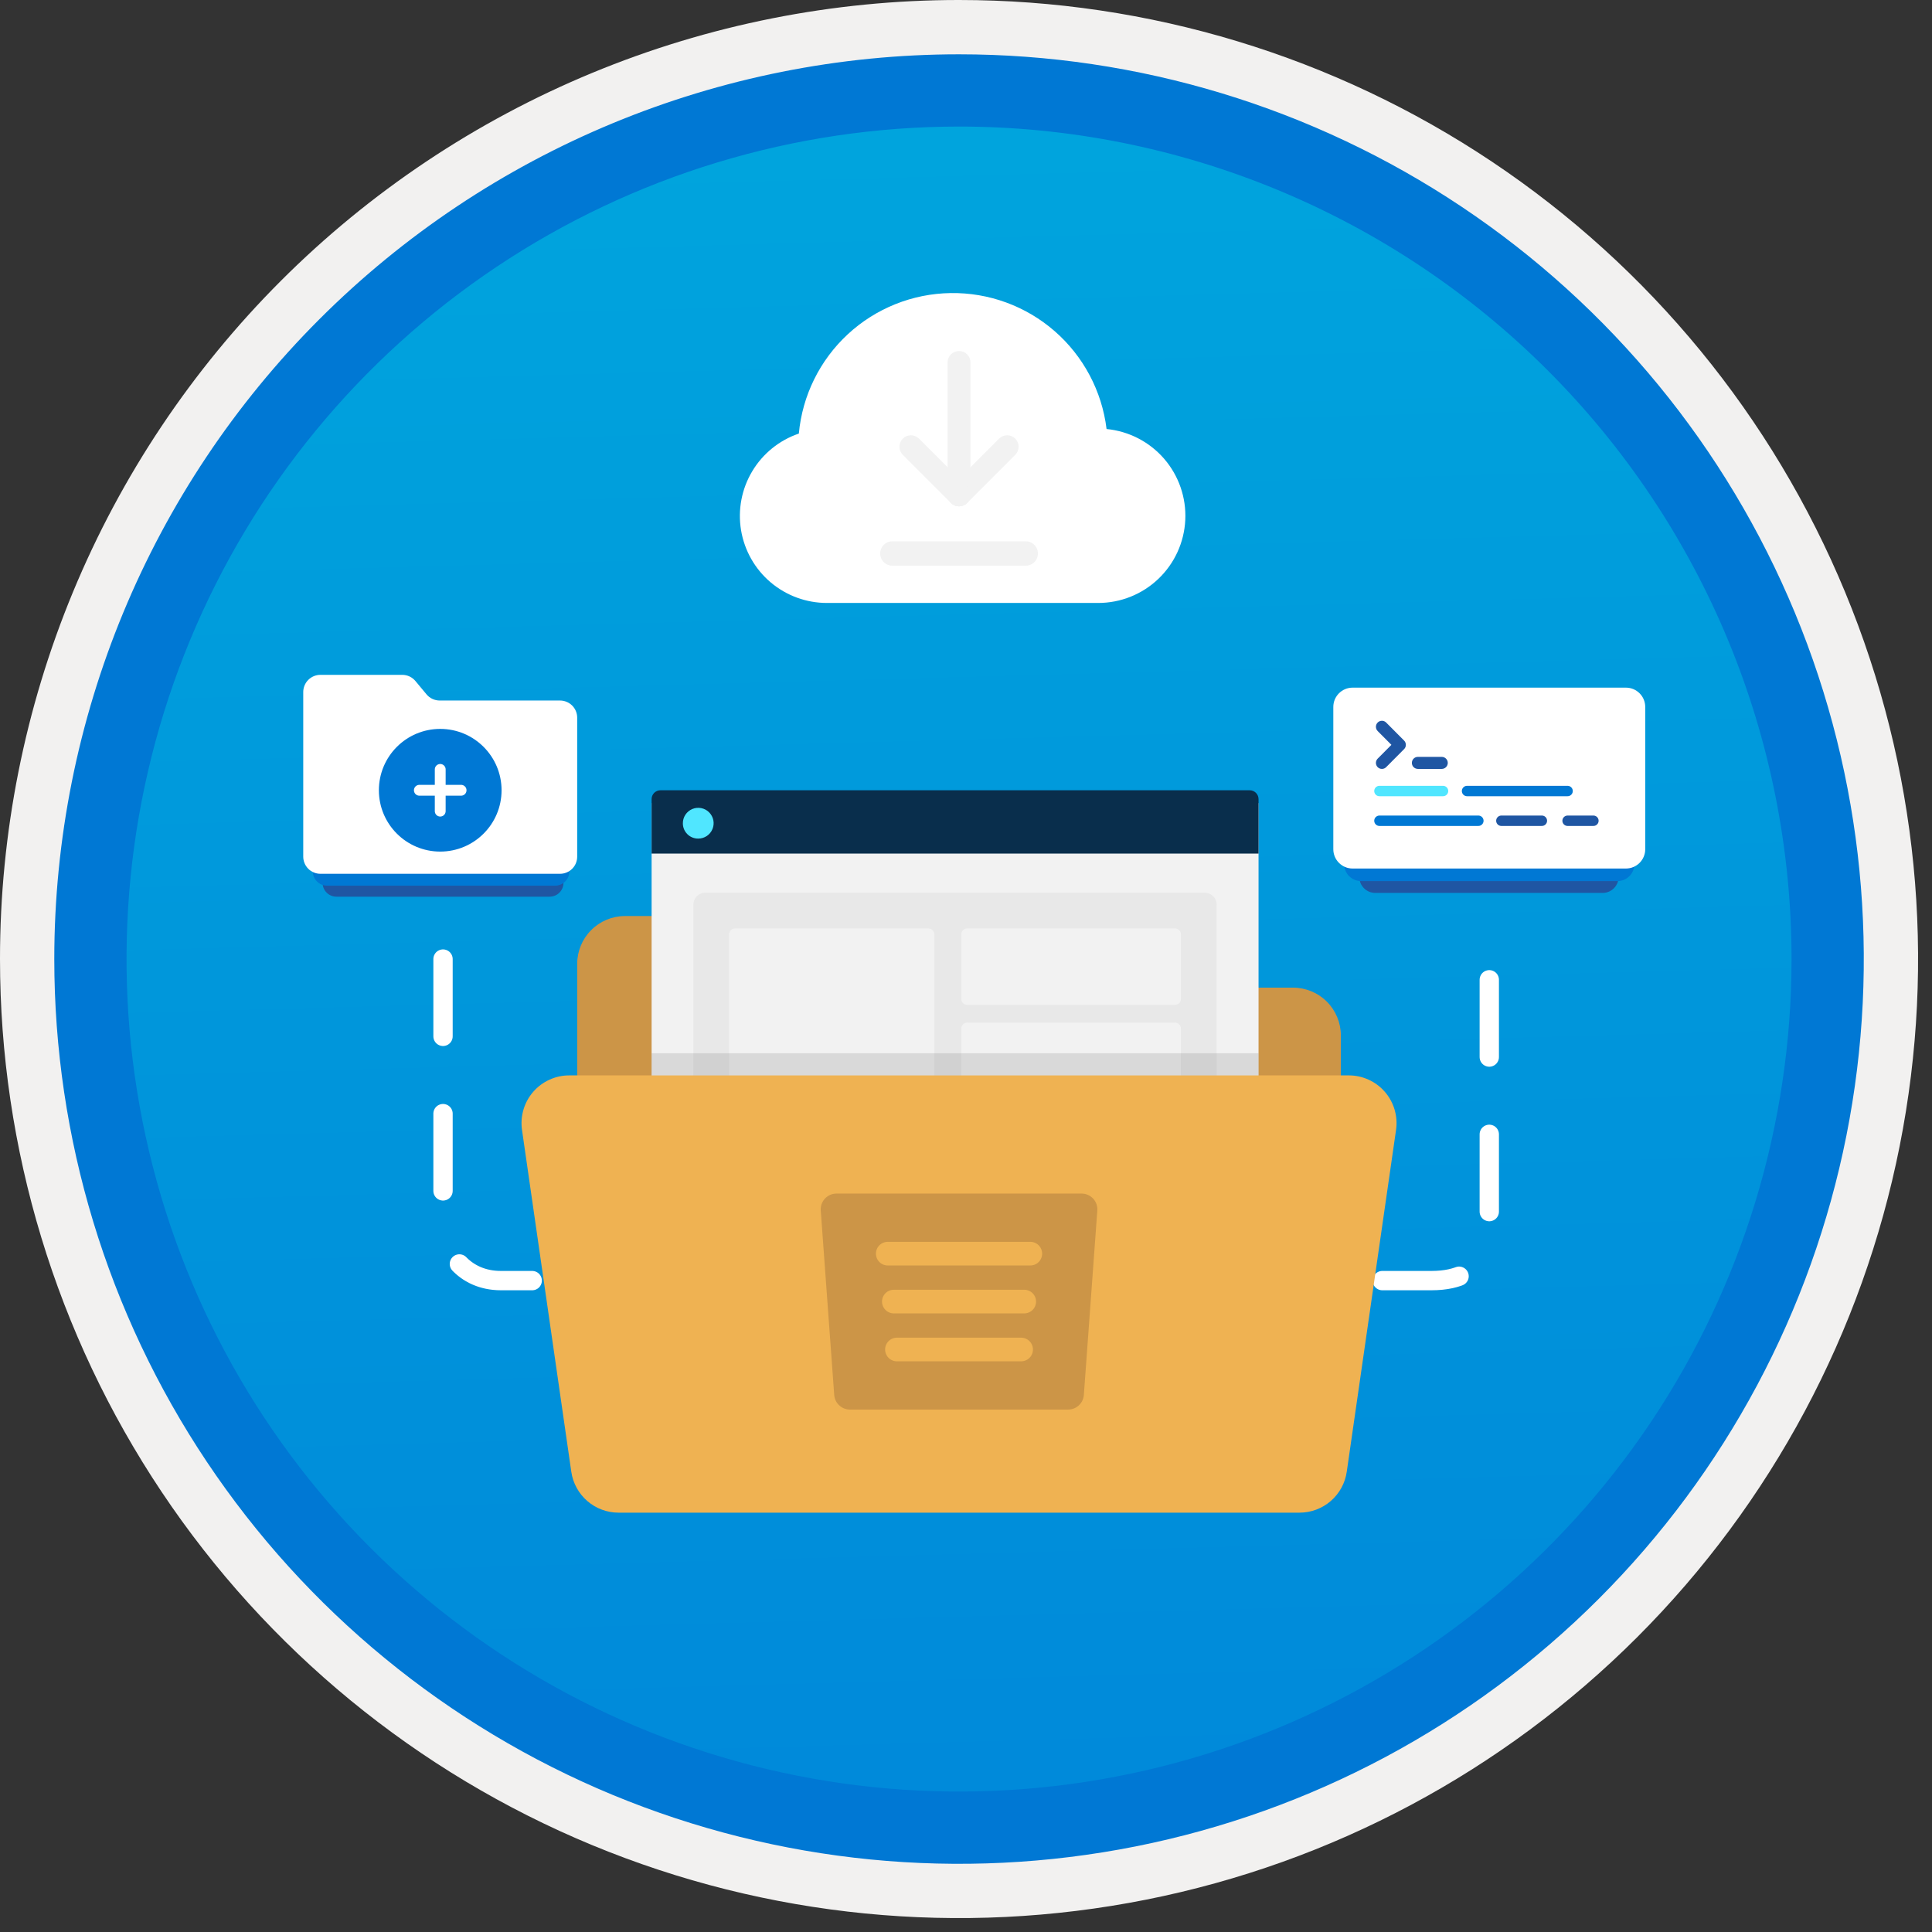 <svg width="100" height="100" viewBox="0 0 100 100" fill="none" xmlns="http://www.w3.org/2000/svg">
<rect x="0" y="0" width="100" height="100" fill="#333333" stroke="none"/>
<g clip-path="url(#clip0)">
<path d="M49.64 96.45C40.382 96.45 31.332 93.705 23.634 88.561C15.936 83.418 9.936 76.107 6.393 67.553C2.85 59 1.923 49.588 3.73 40.508C5.536 31.428 9.994 23.087 16.54 16.54C23.087 9.994 31.428 5.536 40.508 3.73C49.588 1.923 59 2.85 67.553 6.393C76.107 9.936 83.418 15.936 88.561 23.634C93.705 31.332 96.45 40.382 96.45 49.64C96.451 55.787 95.24 61.875 92.888 67.554C90.535 73.234 87.088 78.394 82.741 82.741C78.394 87.088 73.234 90.535 67.554 92.888C61.875 95.24 55.787 96.451 49.64 96.45V96.45Z" fill="url(#paint0_linear)"/>
<path fill-rule="evenodd" clip-rule="evenodd" d="M95.54 49.64C95.54 58.718 92.848 67.593 87.805 75.141C82.761 82.689 75.592 88.572 67.205 92.046C58.818 95.52 49.589 96.429 40.685 94.658C31.782 92.887 23.603 88.515 17.184 82.096C10.765 75.677 6.393 67.498 4.622 58.595C2.851 49.691 3.76 40.462 7.234 32.075C10.708 23.688 16.591 16.519 24.139 11.476C31.688 6.432 40.562 3.74 49.64 3.74C55.668 3.74 61.636 4.927 67.205 7.234C72.774 9.541 77.834 12.921 82.096 17.184C86.359 21.446 89.739 26.506 92.046 32.075C94.353 37.644 95.54 43.612 95.54 49.64V49.64ZM49.64 3.62732e-07C59.458 3.62732e-07 69.055 2.911 77.219 8.366C85.382 13.82 91.744 21.573 95.501 30.644C99.258 39.714 100.242 49.695 98.326 59.324C96.411 68.954 91.683 77.799 84.741 84.741C77.799 91.683 68.954 96.411 59.324 98.326C49.695 100.242 39.714 99.258 30.644 95.501C21.573 91.744 13.82 85.382 8.366 77.219C2.911 69.055 3.62732e-07 59.458 3.62732e-07 49.64C-0.001 43.121 1.283 36.666 3.777 30.643C6.271 24.62 9.928 19.147 14.537 14.537C19.147 9.928 24.62 6.271 30.643 3.777C36.666 1.283 43.121 -0.001 49.64 3.62732e-07V3.62732e-07Z" fill="#F2F1F0"/>
<path fill-rule="evenodd" clip-rule="evenodd" d="M92.73 49.641C92.73 58.163 90.202 66.494 85.468 73.58C80.733 80.666 74.003 86.189 66.129 89.451C58.256 92.712 49.592 93.565 41.233 91.903C32.874 90.24 25.197 86.136 19.17 80.11C13.144 74.084 9.04 66.406 7.378 58.047C5.715 49.688 6.568 41.024 9.83 33.151C13.091 25.277 18.614 18.547 25.7 13.813C32.786 9.078 41.117 6.551 49.64 6.551C55.298 6.55 60.902 7.665 66.13 9.83C71.358 11.995 76.108 15.169 80.11 19.171C84.111 23.172 87.285 27.922 89.45 33.15C91.616 38.378 92.73 43.982 92.73 49.641V49.641ZM49.64 2.811C58.902 2.811 67.956 5.557 75.657 10.703C83.358 15.849 89.36 23.162 92.905 31.72C96.449 40.277 97.377 49.693 95.57 58.777C93.763 67.861 89.303 76.205 82.753 82.754C76.204 89.304 67.86 93.764 58.776 95.571C49.692 97.378 40.276 96.45 31.718 92.906C23.162 89.361 15.848 83.359 10.702 75.658C5.556 67.957 2.81 58.903 2.81 49.641C2.811 37.221 7.745 25.31 16.527 16.528C25.309 7.746 37.22 2.812 49.64 2.811V2.811Z" fill="#0078D4"/>
<path d="M82.953 38.553H71.184C70.728 38.553 70.359 38.922 70.359 39.378V45.392C70.359 45.848 70.728 46.217 71.184 46.217H82.953C83.409 46.217 83.778 45.848 83.778 45.392V39.378C83.778 38.922 83.409 38.553 82.953 38.553Z" fill="#1F56A3"/>
<path d="M83.722 37.94H70.448C69.966 37.94 69.575 38.33 69.575 38.812V44.731C69.575 45.213 69.966 45.604 70.448 45.604H83.722C84.204 45.604 84.594 45.213 84.594 44.731V38.812C84.594 38.33 84.204 37.94 83.722 37.94Z" fill="#0078D4"/>
<path d="M84.157 35.592H70.012C69.46 35.592 69.012 36.039 69.012 36.592V43.955C69.012 44.507 69.46 44.955 70.012 44.955H84.157C84.71 44.955 85.157 44.507 85.157 43.955V36.592C85.157 36.039 84.71 35.592 84.157 35.592Z" fill="white"/>
<path fill-rule="evenodd" clip-rule="evenodd" d="M71.528 39.799C71.487 39.799 71.446 39.791 71.409 39.776C71.371 39.76 71.337 39.737 71.308 39.708C71.25 39.65 71.217 39.57 71.217 39.488C71.217 39.405 71.25 39.326 71.308 39.267L72.019 38.553L71.308 37.839C71.25 37.78 71.217 37.701 71.217 37.618C71.217 37.536 71.25 37.457 71.308 37.398C71.337 37.369 71.371 37.346 71.409 37.33C71.446 37.315 71.487 37.307 71.528 37.307C71.568 37.307 71.609 37.315 71.646 37.33C71.684 37.346 71.718 37.369 71.747 37.398L72.677 38.333C72.735 38.391 72.767 38.471 72.767 38.553C72.767 38.636 72.735 38.715 72.677 38.773L71.747 39.708C71.718 39.737 71.684 39.76 71.646 39.776C71.609 39.791 71.568 39.799 71.528 39.799V39.799Z" fill="#1F56A3"/>
<path fill-rule="evenodd" clip-rule="evenodd" d="M74.627 39.799H73.387C73.305 39.798 73.226 39.765 73.168 39.707C73.11 39.649 73.078 39.57 73.078 39.487C73.078 39.405 73.11 39.326 73.168 39.268C73.226 39.209 73.305 39.176 73.387 39.176H74.627C74.71 39.176 74.788 39.209 74.846 39.268C74.904 39.326 74.937 39.405 74.937 39.487C74.937 39.57 74.904 39.649 74.846 39.707C74.788 39.765 74.71 39.798 74.627 39.799V39.799Z" fill="#1F56A3"/>
<path d="M71.399 40.943H74.691" stroke="#50E6FF" stroke-width="0.538" stroke-miterlimit="10" stroke-linecap="round"/>
<path d="M75.934 40.943H81.138" stroke="#0078D4" stroke-width="0.538" stroke-miterlimit="10" stroke-linecap="round"/>
<path d="M71.399 42.482H76.52" stroke="#0078D4" stroke-width="0.538" stroke-miterlimit="10" stroke-linecap="round"/>
<path d="M77.71 42.482H79.807" stroke="#1F56A3" stroke-width="0.538" stroke-miterlimit="10" stroke-linecap="round"/>
<path d="M81.138 42.482H82.475" stroke="#1F56A3" stroke-width="0.538" stroke-miterlimit="10" stroke-linecap="round"/>
<path fill-rule="evenodd" clip-rule="evenodd" d="M45.316 47.414H32.346C31.691 47.416 31.064 47.677 30.601 48.14C30.138 48.603 29.877 49.23 29.875 49.885V56.061H69.403V53.59C69.401 52.936 69.14 52.308 68.677 51.845C68.214 51.382 67.587 51.122 66.933 51.12H48.404L45.316 47.414Z" fill="#CC9547"/>
<path d="M22.931 49.641V63.285C22.931 64.784 24 66.284 25.931 66.284H74.085C77.085 66.284 77.085 64.08 77.085 63.285V49.641" stroke="white" stroke-linecap="round" stroke-linejoin="round" stroke-dasharray="4 4"/>
<path d="M34.326 65.759H64.543C64.701 65.758 64.853 65.695 64.966 65.583C65.078 65.47 65.141 65.318 65.142 65.159V41.568H33.727V65.159C33.727 65.318 33.791 65.47 33.903 65.583C34.015 65.695 34.167 65.758 34.326 65.759V65.759Z" fill="#F2F2F2"/>
<path d="M33.727 44.18H65.142V41.364C65.142 41.303 65.13 41.243 65.107 41.188C65.084 41.132 65.05 41.081 65.008 41.038C64.965 40.996 64.914 40.962 64.858 40.939C64.803 40.916 64.743 40.904 64.682 40.904H34.186C34.126 40.904 34.066 40.916 34.01 40.939C33.955 40.962 33.904 40.996 33.861 41.038C33.818 41.081 33.785 41.132 33.761 41.188C33.739 41.243 33.727 41.303 33.727 41.364V44.18Z" fill="#092E4C"/>
<path d="M36.144 43.405C36.301 43.405 36.455 43.358 36.586 43.27C36.716 43.182 36.818 43.057 36.878 42.911C36.938 42.766 36.953 42.605 36.922 42.451C36.89 42.297 36.814 42.155 36.702 42.044C36.591 41.933 36.449 41.858 36.294 41.827C36.139 41.797 35.979 41.813 35.834 41.874C35.689 41.935 35.565 42.037 35.477 42.169C35.39 42.3 35.344 42.454 35.345 42.611C35.344 42.716 35.364 42.82 35.404 42.917C35.444 43.014 35.503 43.102 35.577 43.176C35.651 43.25 35.74 43.309 35.837 43.348C35.934 43.387 36.039 43.407 36.144 43.405Z" fill="#50E6FF"/>
<path d="M62.357 46.207H36.505C36.165 46.207 35.889 46.483 35.889 46.824V62.894C35.889 63.235 36.165 63.511 36.505 63.511H62.357C62.698 63.511 62.974 63.235 62.974 62.894V46.824C62.974 46.483 62.698 46.207 62.357 46.207Z" fill="#E8E8E8"/>
<path d="M48.361 61.441V48.365C48.361 48.195 48.223 48.057 48.053 48.057H38.047C37.877 48.057 37.739 48.195 37.739 48.365V61.441C37.739 61.612 37.877 61.75 38.047 61.75H48.053C48.223 61.75 48.361 61.612 48.361 61.441Z" fill="#F2F2F2"/>
<path d="M61.124 56.579V53.238C61.124 53.068 60.986 52.93 60.816 52.93H50.065C49.894 52.93 49.756 53.068 49.756 53.238V56.579C49.756 56.749 49.894 56.887 50.065 56.887H60.816C60.986 56.887 61.124 56.749 61.124 56.579Z" fill="#F2F2F2"/>
<path d="M61.124 51.706V48.365C61.124 48.195 60.986 48.057 60.816 48.057H50.065C49.894 48.057 49.756 48.195 49.756 48.365V51.706C49.756 51.876 49.894 52.014 50.065 52.014H60.816C60.986 52.014 61.124 51.876 61.124 51.706Z" fill="#F2F2F2"/>
<path d="M61.124 61.442V58.101C61.124 57.931 60.986 57.793 60.816 57.793H50.065C49.894 57.793 49.756 57.931 49.756 58.101V61.442C49.756 61.613 49.894 61.751 50.065 61.751H60.816C60.986 61.751 61.124 61.613 61.124 61.442Z" fill="#F2F2F2"/>
<path fill-rule="evenodd" clip-rule="evenodd" d="M72.259 58.485L69.708 76.177C69.624 76.765 69.33 77.303 68.881 77.692C68.431 78.081 67.857 78.295 67.263 78.295H32.015C31.421 78.295 30.847 78.081 30.398 77.692C29.949 77.303 29.655 76.765 29.57 76.177L27.019 58.485C26.968 58.135 26.994 57.777 27.094 57.437C27.193 57.097 27.365 56.783 27.597 56.515C27.829 56.247 28.116 56.033 28.438 55.886C28.76 55.738 29.11 55.662 29.464 55.662H69.814C70.168 55.662 70.518 55.738 70.841 55.886C71.163 56.033 71.45 56.247 71.681 56.515C71.913 56.783 72.085 57.097 72.185 57.437C72.284 57.777 72.31 58.135 72.259 58.485Z" fill="#EFB252"/>
<path fill-rule="evenodd" clip-rule="evenodd" d="M55.287 72.959H43.992C43.786 72.959 43.588 72.881 43.437 72.74C43.286 72.6 43.194 72.408 43.179 72.202L42.482 62.654C42.474 62.543 42.489 62.43 42.526 62.325C42.563 62.219 42.622 62.122 42.698 62.04C42.775 61.958 42.867 61.892 42.97 61.847C43.073 61.802 43.184 61.779 43.296 61.779H55.983C56.096 61.779 56.207 61.802 56.309 61.847C56.412 61.892 56.505 61.958 56.581 62.04C56.657 62.122 56.716 62.219 56.753 62.325C56.79 62.43 56.805 62.543 56.797 62.654L56.1 72.202C56.085 72.408 55.993 72.6 55.842 72.74C55.691 72.881 55.493 72.959 55.287 72.959V72.959Z" fill="#CC9547"/>
<path opacity="0.2" d="M65.142 54.518H33.727V55.663H65.142V54.518Z" fill="#767676"/>
<path d="M45.95 64.889H53.329" stroke="#EFB252" stroke-width="1.224" stroke-miterlimit="10" stroke-linecap="round"/>
<path d="M46.265 67.369H53.014" stroke="#EFB252" stroke-width="1.224" stroke-miterlimit="10" stroke-linecap="round"/>
<path d="M46.425 69.85H52.853" stroke="#EFB252" stroke-width="1.224" stroke-miterlimit="10" stroke-linecap="round"/>
<path d="M56.843 31.209H42.808C41.74 31.211 40.706 30.833 39.891 30.144C39.076 29.455 38.533 28.498 38.357 27.445C38.182 26.392 38.386 25.311 38.934 24.395C39.482 23.478 40.337 22.786 41.348 22.442C41.53 20.474 42.433 18.642 43.883 17.3C45.334 15.957 47.23 15.198 49.206 15.169C51.183 15.14 53.1 15.842 54.59 17.141C56.08 18.441 57.036 20.244 57.276 22.206C58.43 22.318 59.497 22.869 60.255 23.745C61.013 24.622 61.405 25.756 61.35 26.914C61.294 28.072 60.795 29.164 59.956 29.963C59.117 30.763 58.002 31.209 56.843 31.209H56.843Z" fill="white"/>
<path d="M28.45 40.215H17.412C17.018 40.215 16.698 40.535 16.698 40.93V45.697C16.698 46.092 17.018 46.412 17.412 46.412H28.45C28.845 46.412 29.165 46.092 29.165 45.697V40.93C29.165 40.535 28.845 40.215 28.45 40.215Z" fill="#1F56A3"/>
<path fill-rule="evenodd" clip-rule="evenodd" d="M53.094 29.28H46.185C46.019 29.279 45.859 29.213 45.741 29.094C45.623 28.976 45.557 28.816 45.557 28.649C45.557 28.482 45.623 28.322 45.741 28.203C45.859 28.085 46.019 28.018 46.185 28.018H53.094C53.261 28.018 53.421 28.085 53.538 28.203C53.656 28.322 53.722 28.482 53.722 28.649C53.722 28.816 53.656 28.976 53.538 29.094C53.421 29.213 53.261 29.279 53.094 29.28V29.28Z" fill="#F2F2F2"/>
<path d="M49.64 26.208C49.482 26.207 49.332 26.145 49.221 26.034C49.109 25.923 49.047 25.772 49.047 25.615V18.763C49.047 18.605 49.109 18.455 49.22 18.343C49.332 18.232 49.482 18.17 49.64 18.17C49.797 18.17 49.948 18.232 50.059 18.343C50.17 18.455 50.232 18.605 50.232 18.763V25.615C50.232 25.772 50.17 25.923 50.059 26.034C49.947 26.145 49.797 26.207 49.64 26.208V26.208Z" fill="#F2F2F2"/>
<path d="M49.64 26.206C49.522 26.206 49.408 26.171 49.31 26.106C49.213 26.041 49.137 25.948 49.092 25.84C49.047 25.732 49.035 25.613 49.058 25.497C49.081 25.383 49.138 25.277 49.221 25.194L51.712 22.703C51.823 22.592 51.974 22.529 52.131 22.529C52.288 22.529 52.439 22.592 52.55 22.703C52.661 22.814 52.724 22.965 52.724 23.122C52.724 23.279 52.661 23.43 52.55 23.541L50.059 26.032C50.004 26.087 49.938 26.131 49.867 26.161C49.795 26.191 49.718 26.206 49.64 26.206V26.206Z" fill="#F2F2F2"/>
<path d="M49.64 26.206C49.562 26.206 49.485 26.191 49.413 26.161C49.341 26.131 49.275 26.087 49.221 26.032L46.729 23.541C46.618 23.43 46.555 23.279 46.555 23.122C46.555 22.965 46.618 22.814 46.729 22.703C46.84 22.592 46.991 22.529 47.148 22.529C47.305 22.529 47.456 22.592 47.567 22.703L50.059 25.194C50.142 25.277 50.198 25.383 50.221 25.497C50.244 25.613 50.232 25.732 50.187 25.84C50.142 25.948 50.066 26.041 49.969 26.106C49.871 26.171 49.757 26.206 49.64 26.206V26.206Z" fill="#F2F2F2"/>
<path d="M28.732 39.645H16.929C16.522 39.645 16.191 39.975 16.191 40.382V45.104C16.191 45.511 16.522 45.842 16.929 45.842H28.732C29.14 45.842 29.47 45.511 29.47 45.104V40.382C29.47 39.975 29.14 39.645 28.732 39.645Z" fill="#0078D4"/>
<path fill-rule="evenodd" clip-rule="evenodd" d="M20.82 34.93H16.583C16.348 34.93 16.123 35.024 15.957 35.19C15.791 35.356 15.697 35.581 15.696 35.816V44.341C15.696 44.457 15.719 44.572 15.764 44.68C15.808 44.787 15.874 44.885 15.956 44.967C16.038 45.05 16.136 45.115 16.244 45.159C16.351 45.204 16.466 45.227 16.583 45.227H28.989C29.106 45.227 29.221 45.204 29.328 45.159C29.436 45.115 29.534 45.05 29.616 44.967C29.698 44.885 29.764 44.787 29.808 44.68C29.852 44.572 29.875 44.457 29.875 44.341V37.145C29.875 36.91 29.781 36.685 29.615 36.519C29.449 36.353 29.224 36.26 28.989 36.259H22.758C22.628 36.259 22.5 36.23 22.382 36.175C22.264 36.12 22.16 36.04 22.077 35.94L21.501 35.248C21.418 35.149 21.314 35.068 21.196 35.013C21.078 34.958 20.95 34.93 20.82 34.93V34.93Z" fill="white"/>
<path d="M22.786 44.078C24.539 44.078 25.961 42.657 25.961 40.904C25.961 39.15 24.539 37.728 22.786 37.728C21.032 37.728 19.611 39.15 19.611 40.904C19.611 42.657 21.032 44.078 22.786 44.078Z" fill="#0078D4"/>
<path d="M22.786 39.824V41.984" stroke="white" stroke-width="0.561" stroke-linecap="round" stroke-linejoin="round"/>
<path d="M21.706 40.904H23.866" stroke="white" stroke-width="0.561" stroke-linecap="round" stroke-linejoin="round"/>
</g>
<defs>
<linearGradient id="paint0_linear" x1="47.87" y1="-15.153" x2="51.852" y2="130.615" gradientUnits="userSpaceOnUse">
<stop stop-color="#00ABDE"/>
<stop offset="1" stop-color="#007ED8"/>
</linearGradient>
<clipPath id="clip0">
<rect width="99.28" height="99.28" fill="white"/>
</clipPath>
</defs>
</svg>
